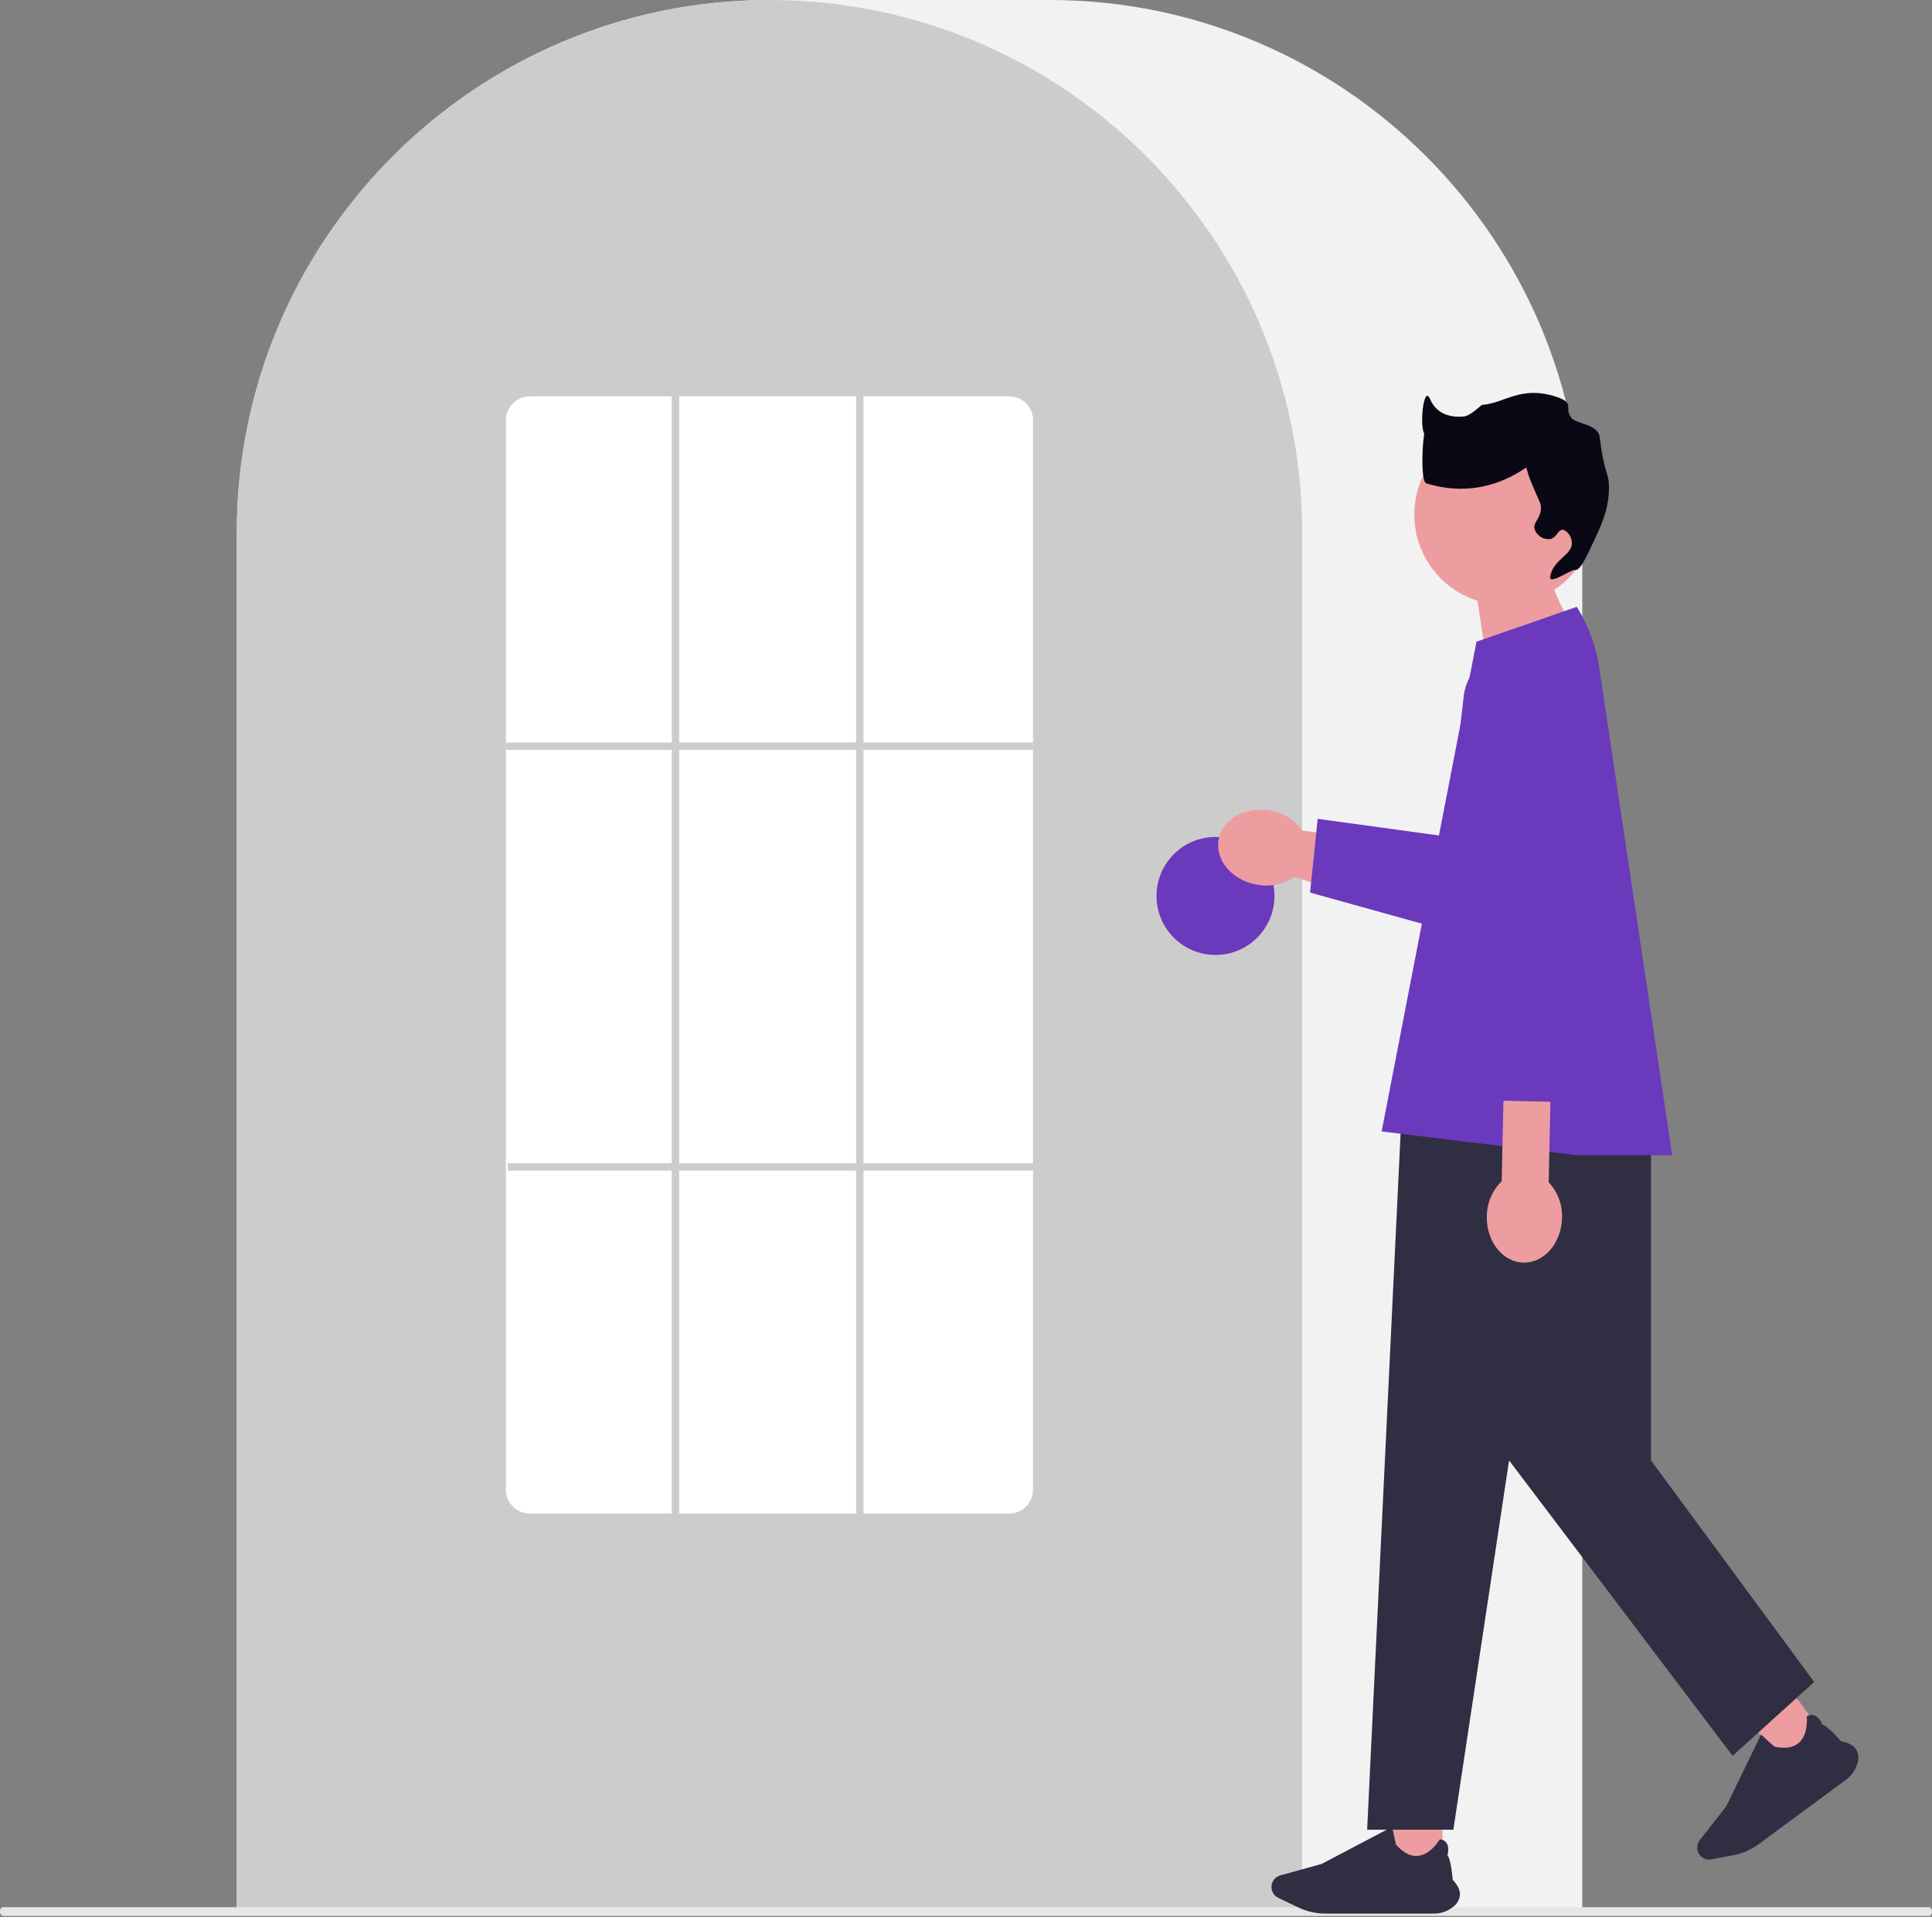 <svg width="382" height="379" viewBox="0 0 382 379" fill="none" xmlns="http://www.w3.org/2000/svg">
<rect x="0" y="0" width="382" height="379" fill="#808080" stroke="none"/>
<g clip-path="url(#clip0_165_11151)">
<path d="M312.85 378.268H46.823V105.317C46.823 47.245 94.069 -6.10352e-05 152.141 -6.10352e-05H207.533C265.605 -6.10352e-05 312.85 47.245 312.85 105.317V378.268Z" fill="#F2F2F2"/>
<path d="M257.458 378.268H46.823V105.317C46.765 83.065 53.812 61.376 66.936 43.407C67.42 42.747 67.903 42.096 68.4 41.453C74.749 33.126 82.303 25.793 90.815 19.696C91.296 19.346 91.779 19.002 92.269 18.659C99.391 13.73 107.096 9.7 115.207 6.662C115.689 6.48 116.179 6.297 116.67 6.121C124.006 3.503 131.61 1.709 139.343 0.774C139.82 0.708 140.315 0.657 140.806 0.605C148.342 -0.2 155.942 -0.2 163.477 0.605C163.968 0.657 164.46 0.708 164.945 0.774C172.676 1.71 180.278 3.504 187.612 6.122C188.103 6.297 188.593 6.48 189.076 6.663C197.088 9.663 204.702 13.632 211.749 18.482C212.239 18.816 212.729 19.162 213.212 19.506C217.983 22.911 222.464 26.706 226.61 30.849C229.935 34.173 233.033 37.716 235.884 41.455C236.38 42.096 236.863 42.747 237.346 43.406C250.471 61.375 257.518 83.065 257.46 105.317L257.458 378.268Z" fill="#CCCCCC"/>
<path d="M240.33 188.77C246.771 188.77 251.992 183.549 251.992 177.109C251.992 170.668 246.771 165.447 240.33 165.447C233.89 165.447 228.669 170.668 228.669 177.109C228.669 183.549 233.89 188.77 240.33 188.77Z" fill="#6B39BC"/>
<path d="M381.386 378.737H0.615C0.275 378.737 0 378.349 0 377.87C0 377.391 0.275 377.002 0.615 377.002H381.386C381.725 377.002 382 377.39 382 377.87C382 378.349 381.725 378.737 381.386 378.737Z" fill="#E6E6E6"/>
<path d="M199.515 299.189H104.766C103.518 299.196 102.319 298.707 101.431 297.831C100.543 296.954 100.038 295.761 100.029 294.513V83.026C100.038 81.778 100.542 80.585 101.431 79.709C102.319 78.832 103.518 78.344 104.766 78.35H199.515C200.763 78.344 201.962 78.832 202.85 79.709C203.738 80.585 204.243 81.778 204.252 83.026V294.513C204.243 295.761 203.738 296.954 202.85 297.831C201.962 298.707 200.763 299.196 199.515 299.189Z" fill="white"/>
<path d="M204.253 146.781H100.029V148.239H204.253V146.781Z" fill="#CCCCCC"/>
<path d="M204.617 229.95H100.393V231.408H204.617V229.95Z" fill="#CCCCCC"/>
<path d="M134.284 78.351H132.827V299.918H134.284V78.351Z" fill="#CCCCCC"/>
<path d="M170.726 78.351H169.268V299.918H170.726V78.351Z" fill="#CCCCCC"/>
<path d="M311.231 138.998C311.23 139.849 311.131 140.698 310.934 141.526L302.536 177.264C302.253 178.472 301.734 179.612 301.009 180.619C300.285 181.626 299.369 182.48 298.314 183.133C297.259 183.785 296.086 184.224 294.861 184.422C293.637 184.621 292.385 184.576 291.178 184.29L257.52 173.846L255.877 173.339C254.81 174.072 253.607 174.585 252.34 174.848C251.072 175.111 249.765 175.119 248.494 174.872C243.609 174.007 240.227 170.032 240.94 165.986C241.653 161.94 246.192 159.367 251.077 160.226C252.356 160.428 253.582 160.882 254.684 161.562C255.786 162.242 256.741 163.134 257.495 164.187L257.52 164.192L257.605 164.207L286.901 167.831L289.363 138.118C289.59 135.299 290.899 132.676 293.016 130.8C295.133 128.924 297.894 127.94 300.72 128.054C303.546 128.167 306.219 129.37 308.179 131.41C310.138 133.45 311.232 136.169 311.232 138.998L311.231 138.998Z" fill="#ED9DA0"/>
<path d="M311.231 138.998C311.231 139.849 311.131 140.698 310.935 141.526L304.044 178.77C303.761 179.978 303.242 181.118 302.517 182.125C301.793 183.132 300.877 183.986 299.822 184.639C298.767 185.291 297.594 185.73 296.369 185.928C295.145 186.127 293.893 186.082 292.686 185.796L259.028 176.437L260.536 161.863L286.168 165.381L289.364 138.116C289.591 135.297 290.9 132.674 293.017 130.798C295.134 128.922 297.895 127.938 300.721 128.052C303.547 128.165 306.22 129.368 308.18 131.408C310.139 133.448 311.233 136.167 311.233 138.996L311.231 138.998Z" fill="#6B39BC"/>
<path d="M354.944 335.259L346.815 341.253L352.808 349.382L360.938 343.389L354.944 335.259Z" fill="#ED9DA0"/>
<path d="M365.001 351.807L347.72 364.547C346.233 365.641 344.52 366.388 342.706 366.734L338.392 367.551C337.916 367.641 337.425 367.584 336.983 367.387C336.541 367.191 336.169 366.864 335.918 366.45C335.667 366.037 335.548 365.557 335.576 365.074C335.605 364.591 335.781 364.128 336.08 363.748L341.311 357.084L348.198 342.885L348.238 342.921C349.234 343.831 350.745 345.2 350.858 345.266C352.985 345.737 354.619 345.473 355.713 344.481C357.623 342.75 357.238 339.356 357.233 339.324L357.23 339.297L357.253 339.284C357.469 339.138 357.715 339.044 357.973 339.009C358.232 338.973 358.495 338.998 358.742 339.08C359.736 339.443 360.255 340.747 360.329 340.948C361.299 341.084 363.823 343.977 364.026 344.212C365.478 344.475 366.478 345.02 366.998 345.832C367.229 346.237 367.371 346.685 367.416 347.149C367.462 347.613 367.408 348.081 367.259 348.522C366.903 349.843 366.106 351.002 365.001 351.807Z" fill="#2F2E43"/>
<path d="M285.229 358.981H275.129V369.081H285.229V358.981Z" fill="#ED9DA0"/>
<path d="M283.505 378.268H262.036C260.19 378.266 258.368 377.851 256.703 377.053L252.745 375.151C252.309 374.941 251.947 374.604 251.708 374.183C251.469 373.762 251.364 373.279 251.407 372.797C251.451 372.315 251.64 371.858 251.949 371.487C252.259 371.115 252.675 370.847 253.141 370.718L261.306 368.458L275.275 361.116L275.286 361.169C275.547 362.492 275.952 364.491 276.002 364.612C277.434 366.253 278.906 367.01 280.376 366.86C282.939 366.6 284.644 363.64 284.661 363.61L284.674 363.587L284.7 363.59C284.96 363.601 285.215 363.671 285.444 363.796C285.672 363.921 285.87 364.096 286.02 364.309C286.605 365.191 286.248 366.549 286.189 366.754C286.89 367.439 287.204 371.266 287.228 371.577C288.241 372.65 288.722 373.682 288.661 374.644C288.607 375.107 288.455 375.553 288.217 375.953C287.978 376.353 287.657 376.698 287.276 376.965C286.205 377.818 284.875 378.278 283.507 378.27L283.505 378.268Z" fill="#2F2E43"/>
<path d="M326.439 201.097H278.034L270.317 361.683H287.364L298.378 288.689L342.574 347.084L358.709 332.485L326.438 288.689L326.439 201.097Z" fill="#2F2E43"/>
<path d="M315.313 101.726C315.312 98.429 314.398 95.197 312.671 92.388C310.944 89.579 308.472 87.303 305.53 85.814C302.589 84.325 299.291 83.68 296.005 83.951C292.719 84.223 289.573 85.4 286.915 87.351C284.257 89.303 282.192 91.953 280.949 95.007C279.707 98.061 279.335 101.4 279.875 104.653C280.415 107.905 281.846 110.945 284.009 113.433C286.172 115.922 288.982 117.763 292.128 118.751L295.577 141.543L313.158 126.892C313.158 126.892 309.36 122.054 307.323 116.599C309.781 114.974 311.797 112.764 313.191 110.169C314.585 107.573 315.314 104.673 315.313 101.726Z" fill="#ED9DA0"/>
<path d="M315.81 179.084L323.716 202.381L278.987 201.878L285.656 180.592L315.81 179.084Z" fill="#ED9DA0"/>
<path d="M311.771 119.954L291.935 126.85L273.183 223.659L311.771 228.37H330.632L316.222 132.1C315.577 127.791 314.062 123.659 311.77 119.954H311.771Z" fill="#6B39BC"/>
<path d="M306.209 233.703L306.555 217.791L297.264 217.589L296.918 233.502C295.992 234.406 295.255 235.486 294.751 236.678C294.246 237.87 293.984 239.151 293.979 240.446C293.872 245.406 297.112 249.499 301.217 249.588C305.322 249.678 308.737 245.729 308.845 240.769C308.897 239.475 308.69 238.183 308.238 236.97C307.785 235.757 307.096 234.646 306.209 233.702V233.703Z" fill="#ED9DA0"/>
<path d="M311.405 112.679C312.332 112.837 313.421 110.589 314.461 108.399C316.639 103.815 318.024 100.902 318.129 96.782C318.218 93.272 317.243 94.194 316.295 86.389C315.982 83.815 311.584 83.82 310.689 82.597C309.177 80.532 311.497 79.681 307.735 78.443C300.689 76.12 297.503 79.729 293.028 80.04C292.915 80.047 290.697 82.217 289.458 82.329C287.287 82.526 284.158 82.186 282.753 78.881C281.44 75.789 280.571 84.825 281.744 85.942C282.771 87.022 283.694 88.196 284.502 89.448C284.549 89.644 282.434 83.268 281.744 85.156C281.247 86.514 280.793 95.299 282.056 95.562C283.112 95.782 291.89 99.153 301.621 92.506C301.966 92.27 301.64 92.647 302.844 95.562C304.362 99.239 304.706 99.44 304.678 100.453C304.62 102.646 302.974 103.292 303.455 104.733C303.696 105.329 304.125 105.83 304.676 106.161C305.227 106.492 305.871 106.634 306.511 106.567C307.8 106.3 308.022 104.705 308.957 104.733C309.757 104.757 310.706 105.962 310.791 107.178C310.969 109.741 307.175 110.445 306.511 113.904C306.136 115.856 310.549 112.536 311.402 112.681L311.405 112.679Z" fill="#090814"/>
</g>
<defs>
<clipPath id="clip0_165_11151">
<rect width="382" height="378.737" fill="white"/>
</clipPath>
</defs>
</svg>
